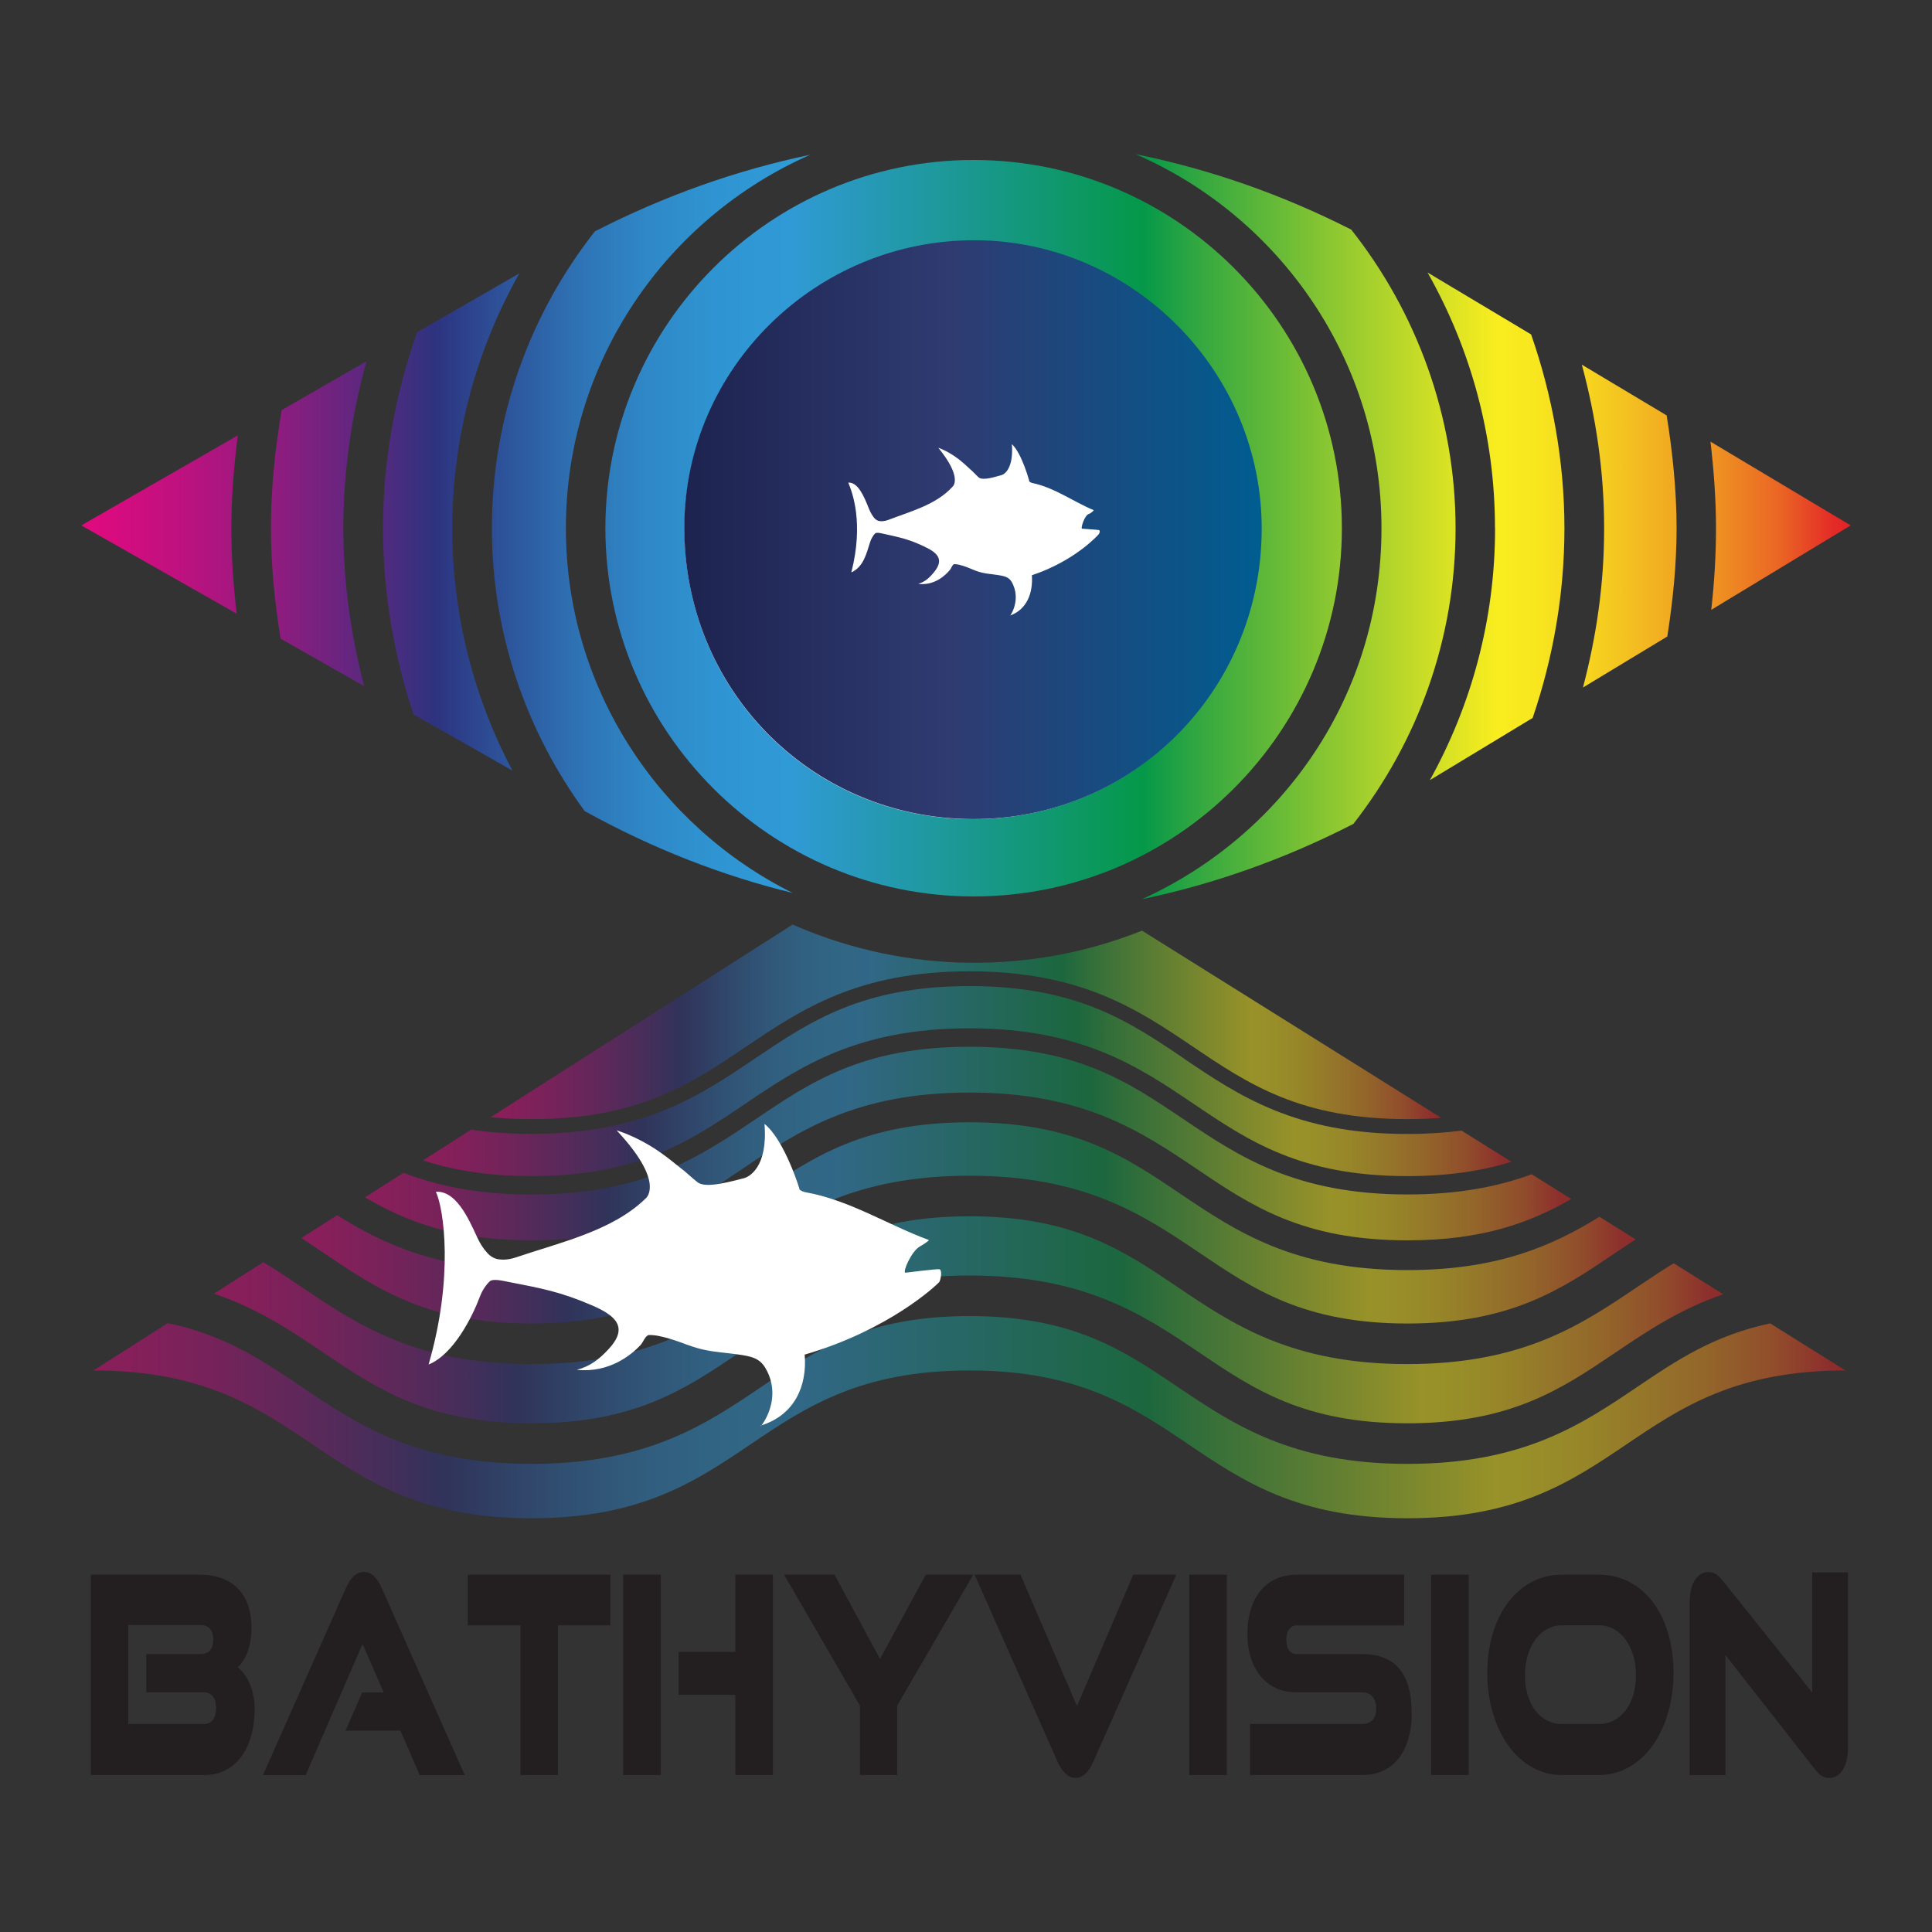 <?xml version="1.0" encoding="UTF-8"?>
<svg id="Layer_1" data-name="Layer 1" xmlns="http://www.w3.org/2000/svg" xmlns:xlink="http://www.w3.org/1999/xlink" viewBox="0 0 200 200">
  <rect x="0" y="0" width="200" height="200" fill="#333333" stroke="none"/>
  <defs>
    <style>
      .cls-1 {
        fill: url(#linear-gradient-2);
      }

      .cls-2 {
        fill: #fff;
      }

      .cls-3 {
        fill: url(#linear-gradient-13);
      }

      .cls-3, .cls-4, .cls-5, .cls-6, .cls-7, .cls-8 {
        fill-opacity: .51;
      }

      .cls-9 {
        fill: url(#linear-gradient-6);
      }

      .cls-4 {
        fill: url(#linear-gradient-10);
      }

      .cls-5 {
        fill: url(#linear-gradient-14);
      }

      .cls-6 {
        fill: url(#linear-gradient-12);
      }

      .cls-10 {
        fill: url(#linear-gradient-5);
      }

      .cls-7 {
        fill: url(#linear-gradient-15);
      }

      .cls-11 {
        fill: url(#linear-gradient-7);
      }

      .cls-8 {
        fill: url(#linear-gradient-11);
      }

      .cls-12 {
        fill: url(#linear-gradient-9);
      }

      .cls-13 {
        fill: url(#_名称未設定グラデーション_63);
      }

      .cls-14 {
        fill: url(#linear-gradient-3);
      }

      .cls-15 {
        fill: url(#linear-gradient);
      }

      .cls-16 {
        fill: #231f20;
      }

      .cls-17 {
        fill: url(#linear-gradient-4);
      }

      .cls-18 {
        fill: url(#linear-gradient-8);
      }
    </style>
    <linearGradient id="linear-gradient" x1="8.42" y1="54.52" x2="191.58" y2="54.52" gradientUnits="userSpaceOnUse">
      <stop offset="0" stop-color="#e10a7f"/>
      <stop offset=".02" stop-color="#d60c7f"/>
      <stop offset=".06" stop-color="#bb127f"/>
      <stop offset=".11" stop-color="#8f1c7f"/>
      <stop offset=".17" stop-color="#522a7f"/>
      <stop offset=".2" stop-color="#2d337f"/>
      <stop offset=".24" stop-color="#2d549b"/>
      <stop offset=".28" stop-color="#2e72b4"/>
      <stop offset=".32" stop-color="#2f88c7"/>
      <stop offset=".36" stop-color="#2f95d2"/>
      <stop offset=".4" stop-color="#309ad6"/>
      <stop offset=".52" stop-color="#169883"/>
      <stop offset=".6" stop-color="#059849"/>
      <stop offset=".63" stop-color="#31a741"/>
      <stop offset=".75" stop-color="#bfd928"/>
      <stop offset=".8" stop-color="#f9ed1f"/>
      <stop offset=".82" stop-color="#f8e71f"/>
      <stop offset=".85" stop-color="#f6d61f"/>
      <stop offset=".88" stop-color="#f3bb21"/>
      <stop offset=".92" stop-color="#ef9622"/>
      <stop offset=".96" stop-color="#ea6524"/>
      <stop offset=".99" stop-color="#e42b27"/>
      <stop offset="1" stop-color="#e32228"/>
    </linearGradient>
    <linearGradient id="linear-gradient-2" x1="8.42" y1="54.49" x2="191.58" y2="54.49" xlink:href="#linear-gradient"/>
    <linearGradient id="linear-gradient-3" x1="8.42" y1="54.3" x2="191.58" y2="54.3" xlink:href="#linear-gradient"/>
    <linearGradient id="linear-gradient-4" x1="8.42" y1="54.42" x2="191.58" y2="54.42" xlink:href="#linear-gradient"/>
    <linearGradient id="linear-gradient-5" x1="8.42" y1="54.24" x2="191.58" y2="54.24" xlink:href="#linear-gradient"/>
    <linearGradient id="linear-gradient-6" x1="8.42" y1="54.03" x2="191.58" y2="54.03" xlink:href="#linear-gradient"/>
    <linearGradient id="linear-gradient-7" x1="8.42" y1="54.68" x2="191.58" y2="54.68" xlink:href="#linear-gradient"/>
    <linearGradient id="linear-gradient-8" x1="8.42" y1="54.22" x2="191.58" y2="54.22" xlink:href="#linear-gradient"/>
    <linearGradient id="linear-gradient-9" x1="8.42" y1="54.47" y2="54.47" xlink:href="#linear-gradient"/>
    <linearGradient id="_名称未設定グラデーション_63" data-name="名称未設定グラデーション 63" x1="70.84" y1="54.84" x2="130.61" y2="54.84" gradientUnits="userSpaceOnUse">
      <stop offset="0" stop-color="#1d234f"/>
      <stop offset=".46" stop-color="#2f3b71"/>
      <stop offset=".51" stop-color="#2a3e74"/>
      <stop offset="1" stop-color="#005d90"/>
    </linearGradient>
    <linearGradient id="linear-gradient-10" x1="43.79" y1="111.92" x2="156.48" y2="111.92" xlink:href="#linear-gradient"/>
    <linearGradient id="linear-gradient-11" x1="37.77" y1="118.39" x2="162.66" y2="118.39" xlink:href="#linear-gradient"/>
    <linearGradient id="linear-gradient-12" x1="22.16" y1="136.63" x2="178.4" y2="136.63" xlink:href="#linear-gradient"/>
    <linearGradient id="linear-gradient-13" x1="31.19" y1="126.59" x2="169.32" y2="126.59" xlink:href="#linear-gradient"/>
    <linearGradient id="linear-gradient-14" x1="9.69" y1="146.71" x2="191.04" y2="146.71" xlink:href="#linear-gradient"/>
    <linearGradient id="linear-gradient-15" x1="50.79" y1="105.78" x2="149.21" y2="105.78" xlink:href="#linear-gradient"/>
  </defs>
  <g>
    <path class="cls-15" d="m139.86,23.76c-7.23-3.67-14.71-6.26-22.3-7.8,14.95,6.5,25.45,21.4,25.45,38.72s-10.19,31.75-24.78,38.4c7.45-1.56,14.78-4.15,21.87-7.79,6.61-8.46,10.58-19.07,10.58-30.61s-4.06-22.41-10.81-30.92Z"/>
    <path class="cls-1" d="m154.77,54.68c0,9.46-2.46,18.34-6.75,26.08l10.64-6.44c2.1-6.17,3.29-12.76,3.29-19.64s-1.25-13.76-3.45-20.06l-10.72-6.41c4.43,7.83,6.98,16.85,6.98,26.47Z"/>
    <path class="cls-14" d="m24.62,45.07l-16.2,9.32,16.08,9.14c-.34-2.91-.55-5.86-.55-8.85,0-3.26.27-6.46.67-9.61Z"/>
    <path class="cls-17" d="m177.15,63.13l14.43-8.74-14.51-8.67c.34,2.95.57,5.93.57,8.96,0,2.86-.18,5.67-.49,8.45Z"/>
    <path class="cls-10" d="m58.58,54.68c0-17.26,10.43-32.12,25.3-38.66-7.59,1.58-15.07,4.23-22.3,7.93-6.66,8.48-10.66,19.13-10.66,30.72,0,10.95,3.59,21.06,9.6,29.29,6.97,3.86,14.19,6.68,21.54,8.48-13.89-6.92-23.48-21.23-23.48-37.77Z"/>
    <path class="cls-9" d="m42.79,73.94l10.25,5.83c-3.96-7.5-6.22-16.03-6.22-25.08,0-9.58,2.54-18.58,6.94-26.39l-10.58,6.09c-2.25,6.36-3.53,13.17-3.53,20.29,0,6.73,1.13,13.19,3.15,19.25Z"/>
    <path class="cls-11" d="m62.67,54.68c0,21.02,17.1,38.12,38.12,38.12s38.12-17.1,38.12-38.12-17.1-38.12-38.12-38.12-38.12,17.1-38.12,38.12Z"/>
    <path class="cls-18" d="m35.54,54.68c0-5.99.88-11.77,2.4-17.28l-8.78,5.05c-.68,3.98-1.11,8.05-1.11,12.23,0,3.9.4,7.7.99,11.43l8.66,4.92c-1.36-5.24-2.16-10.7-2.16-16.36Z"/>
    <path class="cls-12" d="m172.51,42.99l-8.76-5.24c1.46,5.41,2.31,11.06,2.31,16.93s-.81,11.21-2.19,16.49l8.73-5.28c.57-3.66.96-7.39.96-11.21s-.41-7.87-1.03-11.69Z"/>
  </g>
  <g>
    <path class="cls-2" d="m130.49,55c.11-16.36-13.27-29.92-29.58-29.98-16.44-.06-29.96,13.22-30.05,29.52-.09,16.8,13.03,30.16,29.7,30.26,16.52.09,29.82-13.15,29.93-29.8Z"/>
    <path class="cls-13" d="m130.61,54.92c-.11,16.69-13.44,29.96-30,29.87-16.71-.1-29.86-13.49-29.77-30.33.09-16.34,13.64-29.65,30.12-29.59,16.35.06,29.76,13.65,29.65,30.05Z"/>
  </g>
  <g>
    <path class="cls-16" d="m9.4,183.75v-20.74h11.31c3.18,0,5.32,1.83,5.32,5.45,0,2.4-.82,3.57-1.41,4.14.93.72,1.74,2.32,1.74,4.25,0,4.42-2.16,6.9-5.19,6.9h-11.78Zm5.74-8.56v-3.97h5.68c.86,0,1.26-.6,1.26-1.48s-.4-1.51-1.26-1.51h-7.55v10.24h7.82c.86,0,1.28-.66,1.28-1.65s-.42-1.63-1.28-1.63h-5.95Z"/>
    <path class="cls-16" d="m43.45,183.75l-2-4.59h-5.68l1.72-3.96h2.23l-2.19-5.02-5.89,13.58h-4.42l8.58-19.34c.46-1.03,1.03-1.69,1.88-1.69s1.39.66,1.85,1.69l8.58,19.34h-4.67Z"/>
    <path class="cls-16" d="m53.87,183.75v-15.49h-5.45v-5.25h14.76v5.25h-5.42v15.49h-3.89Z"/>
    <path class="cls-16" d="m64.51,183.75v-20.74h3.89v20.74h-3.89Zm11.61,0v-8.3h-5.87v-4.45h5.87v-7.99h3.89v20.74h-3.89Z"/>
    <path class="cls-16" d="m89.02,183.75v-7.19l-7.85-13.55h5.22l4.71,8.73,4.73-8.73h4.92l-7.87,13.55v7.19h-3.87Z"/>
    <path class="cls-16" d="m100.88,163.01h4.76l5.85,13.61,5.82-13.61h4.46l-8.58,19.34c-.46,1.03-1.03,1.69-1.85,1.69s-1.41-.66-1.87-1.69l-8.58-19.34Z"/>
    <path class="cls-16" d="m123.11,183.75v-20.74h3.89v20.74h-3.89Z"/>
    <path class="cls-16" d="m129.39,183.75v-5.28h11.63c.9,0,1.45-.57,1.45-1.6s-.55-1.68-1.45-1.68h-6.82c-3.13,0-5.07-2.45-5.07-6.05s1.81-6.13,5.11-6.13h11.12v5.25h-11.12c-.63,0-1.08.49-1.08,1.49s.44,1.48,1.08,1.48h6.77c3.34,0,5.13,1.91,5.13,6.13,0,3.65-1.68,6.39-5.13,6.39h-11.63Z"/>
    <path class="cls-16" d="m148.15,183.75v-20.74h3.89v20.74h-3.89Z"/>
    <path class="cls-16" d="m161.67,183.75c-4.44,0-7.7-4.56-7.7-10.58s3.26-10.16,7.7-10.16h3.85c4.56,0,7.72,4.14,7.72,10.16s-3.24,10.58-7.72,10.58h-3.85Zm3.85-5.28c2.27,0,3.84-2.11,3.84-5.05s-1.6-5.17-3.84-5.17h-3.85c-2.19,0-3.81,2.2-3.81,5.17s1.58,5.05,3.81,5.05h3.85Z"/>
    <path class="cls-16" d="m178.62,171.32v12.44h-3.7v-17.91c0-1.91.76-3.11,1.94-3.11.57,0,.96.26,1.49.91l9.25,11.56v-12.44h3.7v18.17c0,1.91-.78,3.11-1.94,3.11-.57,0-.99-.26-1.49-.91l-9.25-11.81Z"/>
  </g>
  <g>
    <path class="cls-4" d="m122.6,109.6c-5.73-3.87-11.14-7.52-22.24-7.52s-16.51,3.65-22.24,7.52c-5.67,3.82-11.53,7.78-23.1,7.78-2.3,0-4.36-.16-6.25-.44l-4.98,3.18c3.06,1,6.66,1.63,11.23,1.63,11.04,0,16.43-3.64,22.13-7.49,5.69-3.84,11.58-7.81,23.2-7.81s17.51,3.97,23.2,7.81c5.7,3.85,11.09,7.49,22.14,7.49,4.35,0,7.82-.57,10.78-1.48l-5.17-3.23c-1.71.22-3.57.35-5.61.35-11.57,0-17.43-3.96-23.1-7.78Z"/>
    <path class="cls-8" d="m122.5,115.85c-5.7-3.85-11.09-7.49-22.14-7.49s-16.43,3.64-22.13,7.49c-5.69,3.84-11.58,7.81-23.2,7.81-5.52,0-9.74-.9-13.26-2.25l-3.99,2.54c4.31,2.52,9.29,4.45,17.25,4.45,10.87,0,16.18-3.59,21.81-7.39,5.76-3.89,11.72-7.91,23.52-7.91s17.76,4.02,23.53,7.91c5.63,3.8,10.95,7.39,21.81,7.39,7.78,0,12.72-1.84,16.96-4.28l-4.1-2.56c-3.44,1.27-7.55,2.09-12.86,2.09-11.63,0-17.51-3.97-23.21-7.81Z"/>
    <path class="cls-6" d="m145.7,141.21c-11.98,0-18.01-4.07-23.85-8.01-5.55-3.75-10.8-7.29-21.49-7.29s-15.94,3.54-21.49,7.29c-5.83,3.94-11.87,8.01-23.85,8.01s-18.01-4.07-23.85-8.01c-1.29-.87-2.57-1.74-3.91-2.54l-5.11,3.26c4.59,1.55,8.01,3.86,11.37,6.13,5.55,3.75,10.8,7.29,21.49,7.29s15.94-3.54,21.49-7.29c5.83-3.94,11.87-8.01,23.85-8.01s18.01,4.07,23.85,8.01c5.55,3.75,10.8,7.29,21.49,7.29s15.94-3.54,21.49-7.29c3.32-2.24,6.7-4.52,11.21-6.07l-5.13-3.21c-1.27.78-2.49,1.6-3.73,2.43-5.83,3.94-11.87,8.01-23.85,8.01Z"/>
    <path class="cls-3" d="m33.53,129.72c5.55,3.75,10.8,7.29,21.49,7.29s15.94-3.54,21.49-7.29c5.83-3.94,11.87-8.01,23.85-8.01s18.01,4.07,23.85,8.01c5.55,3.75,10.8,7.29,21.49,7.29s15.94-3.54,21.49-7.29c.7-.47,1.41-.95,2.13-1.42l-3.75-2.34c-4.83,2.99-10.51,5.52-19.87,5.52-11.8,0-17.76-4.02-23.53-7.91-5.63-3.8-10.95-7.39-21.81-7.39s-16.18,3.59-21.81,7.39c-5.76,3.89-11.72,7.91-23.52,7.91-9.53,0-15.25-2.62-20.13-5.68l-3.7,2.36c.79.52,1.57,1.04,2.34,1.56Z"/>
    <path class="cls-5" d="m183.24,137c-5.84,1.24-9.69,3.83-13.69,6.53-5.83,3.94-11.87,8.01-23.85,8.01s-18.01-4.07-23.85-8.01c-5.55-3.75-10.8-7.29-21.49-7.29s-15.94,3.54-21.49,7.29c-5.83,3.94-11.87,8.01-23.85,8.01s-18.01-4.07-23.85-8.01c-4.03-2.72-7.9-5.33-13.81-6.56l-7.68,4.9c22.67,0,22.67,15.3,45.34,15.3s22.67-15.3,45.34-15.3,22.67,15.3,45.34,15.3,22.67-15.3,45.34-15.3l-7.8-4.88Z"/>
    <path class="cls-7" d="m55.02,115.85c11.1,0,16.51-3.65,22.24-7.52,5.67-3.82,11.53-7.78,23.1-7.78s17.43,3.96,23.1,7.78c5.73,3.87,11.14,7.52,22.24,7.52,1.24,0,2.4-.05,3.5-.13l-30.98-19.38h0c-11.44,4.56-24.22,4.43-35.56-.37l-.61-.26-31.26,19.94c1.32.13,2.72.2,4.23.2Z"/>
  </g>
  <path class="cls-2" d="m44.37,141.24c2.62-9.02,1.58-16.12.75-17.87,2.04-.12,3.3,2.57,4.29,4.74.27.6.62,1.14,1.03,1.59.32.36.72.59,1.15.66s1.05.06,1.8-.19c4.53-1.54,9.96-2.73,13.41-6.07.23-.17,1.93-1.86-2.97-7.09,3.54,1.15,5.84,3.32,6.47,3.78.72.53,1.38,1.2,1.93,1.61.9.68,3.67-.17,4.77-.43.51-.12,2.51-1.1,2.14-5.62,2.09,1.64,3.74,7.01,3.62,6.77,0,0,.1.18.63.3,4.56.81,8.53,3.39,12.75,4.94.14.05-.79.6-.91.67-.89.49-1.83,2.7-1.5,2.72,0,0,3.27-.41,3.51-.36.35.08.12,1.19-.02,1.34-.32.35-5.16,4.94-13.92,7.5.27,3.29-1.07,6.26-4.53,7.34-.37.57,2.26-2.3.67-5.57-.56-1.16-1.18-1.49-2.58-1.72-1.03-.17-1.97-.23-3-.38-2.53-.36-3.2-1.08-5.67-1.6-.33-.07-.66-.1-.99-.1-.37,0-.62.75-.9,1.05-.91.97-3.22,2.91-6.58,2.55,1.41-.37,2.34-1.12,3.31-2.17,2.03-2.21.76-3.43-1.77-4.51-3.31-1.42-5.2-1.75-8.74-2.44-.41-.08-1.5-.35-1.83-.03-.44.43-.79.98-1.03,1.62-.75,2.01-2.71,5.95-5.29,6.98Z"/>
  <path class="cls-2" d="m88.13,59.25c1.31-5.12.1-8.3-.32-9.29,1.02-.07,1.65,1.46,2.14,2.7.14.34.31.65.51.91.16.2.36.34.57.37s.53.03.9-.11c2.25-.87,4.96-1.55,6.68-3.45.12-.1.96-1.05-1.48-4.03,1.77.65,2.91,1.89,3.22,2.15.36.3.69.68.96.92.45.38,1.83-.1,2.38-.24.25-.07,1.25-.63,1.06-3.2,1.04.93,1.86,3.99,1.8,3.85,0,0,.05.1.31.17,2.27.46,4.25,1.93,6.35,2.81.07.03-.38.37-.45.38-.49.09-.91,1.53-.75,1.54,0,0,1.62.11,1.74.14.17.04.07.34,0,.42-.16.2-2.57,2.81-6.93,4.26.13,1.87-.54,3.56-2.26,4.17-.18.32,1.13-1.31.33-3.16-.28-.66-.59-.85-1.28-.98-.51-.1-.98-.13-1.5-.21-1.26-.2-1.59-.61-2.83-.91-.16-.04-.33-.06-.49-.06-.18,0-.31.42-.45.59-.45.55-1.6,1.66-3.28,1.45.7-.21,1.16-.63,1.65-1.23,1.01-1.26.38-1.95-.88-2.56-1.65-.81-2.59-1-4.35-1.39-.2-.04-.75-.2-.91-.02-.22.24-.4.56-.51.92-.37,1.14-.66,2.52-1.94,3.1Z"/>
</svg>